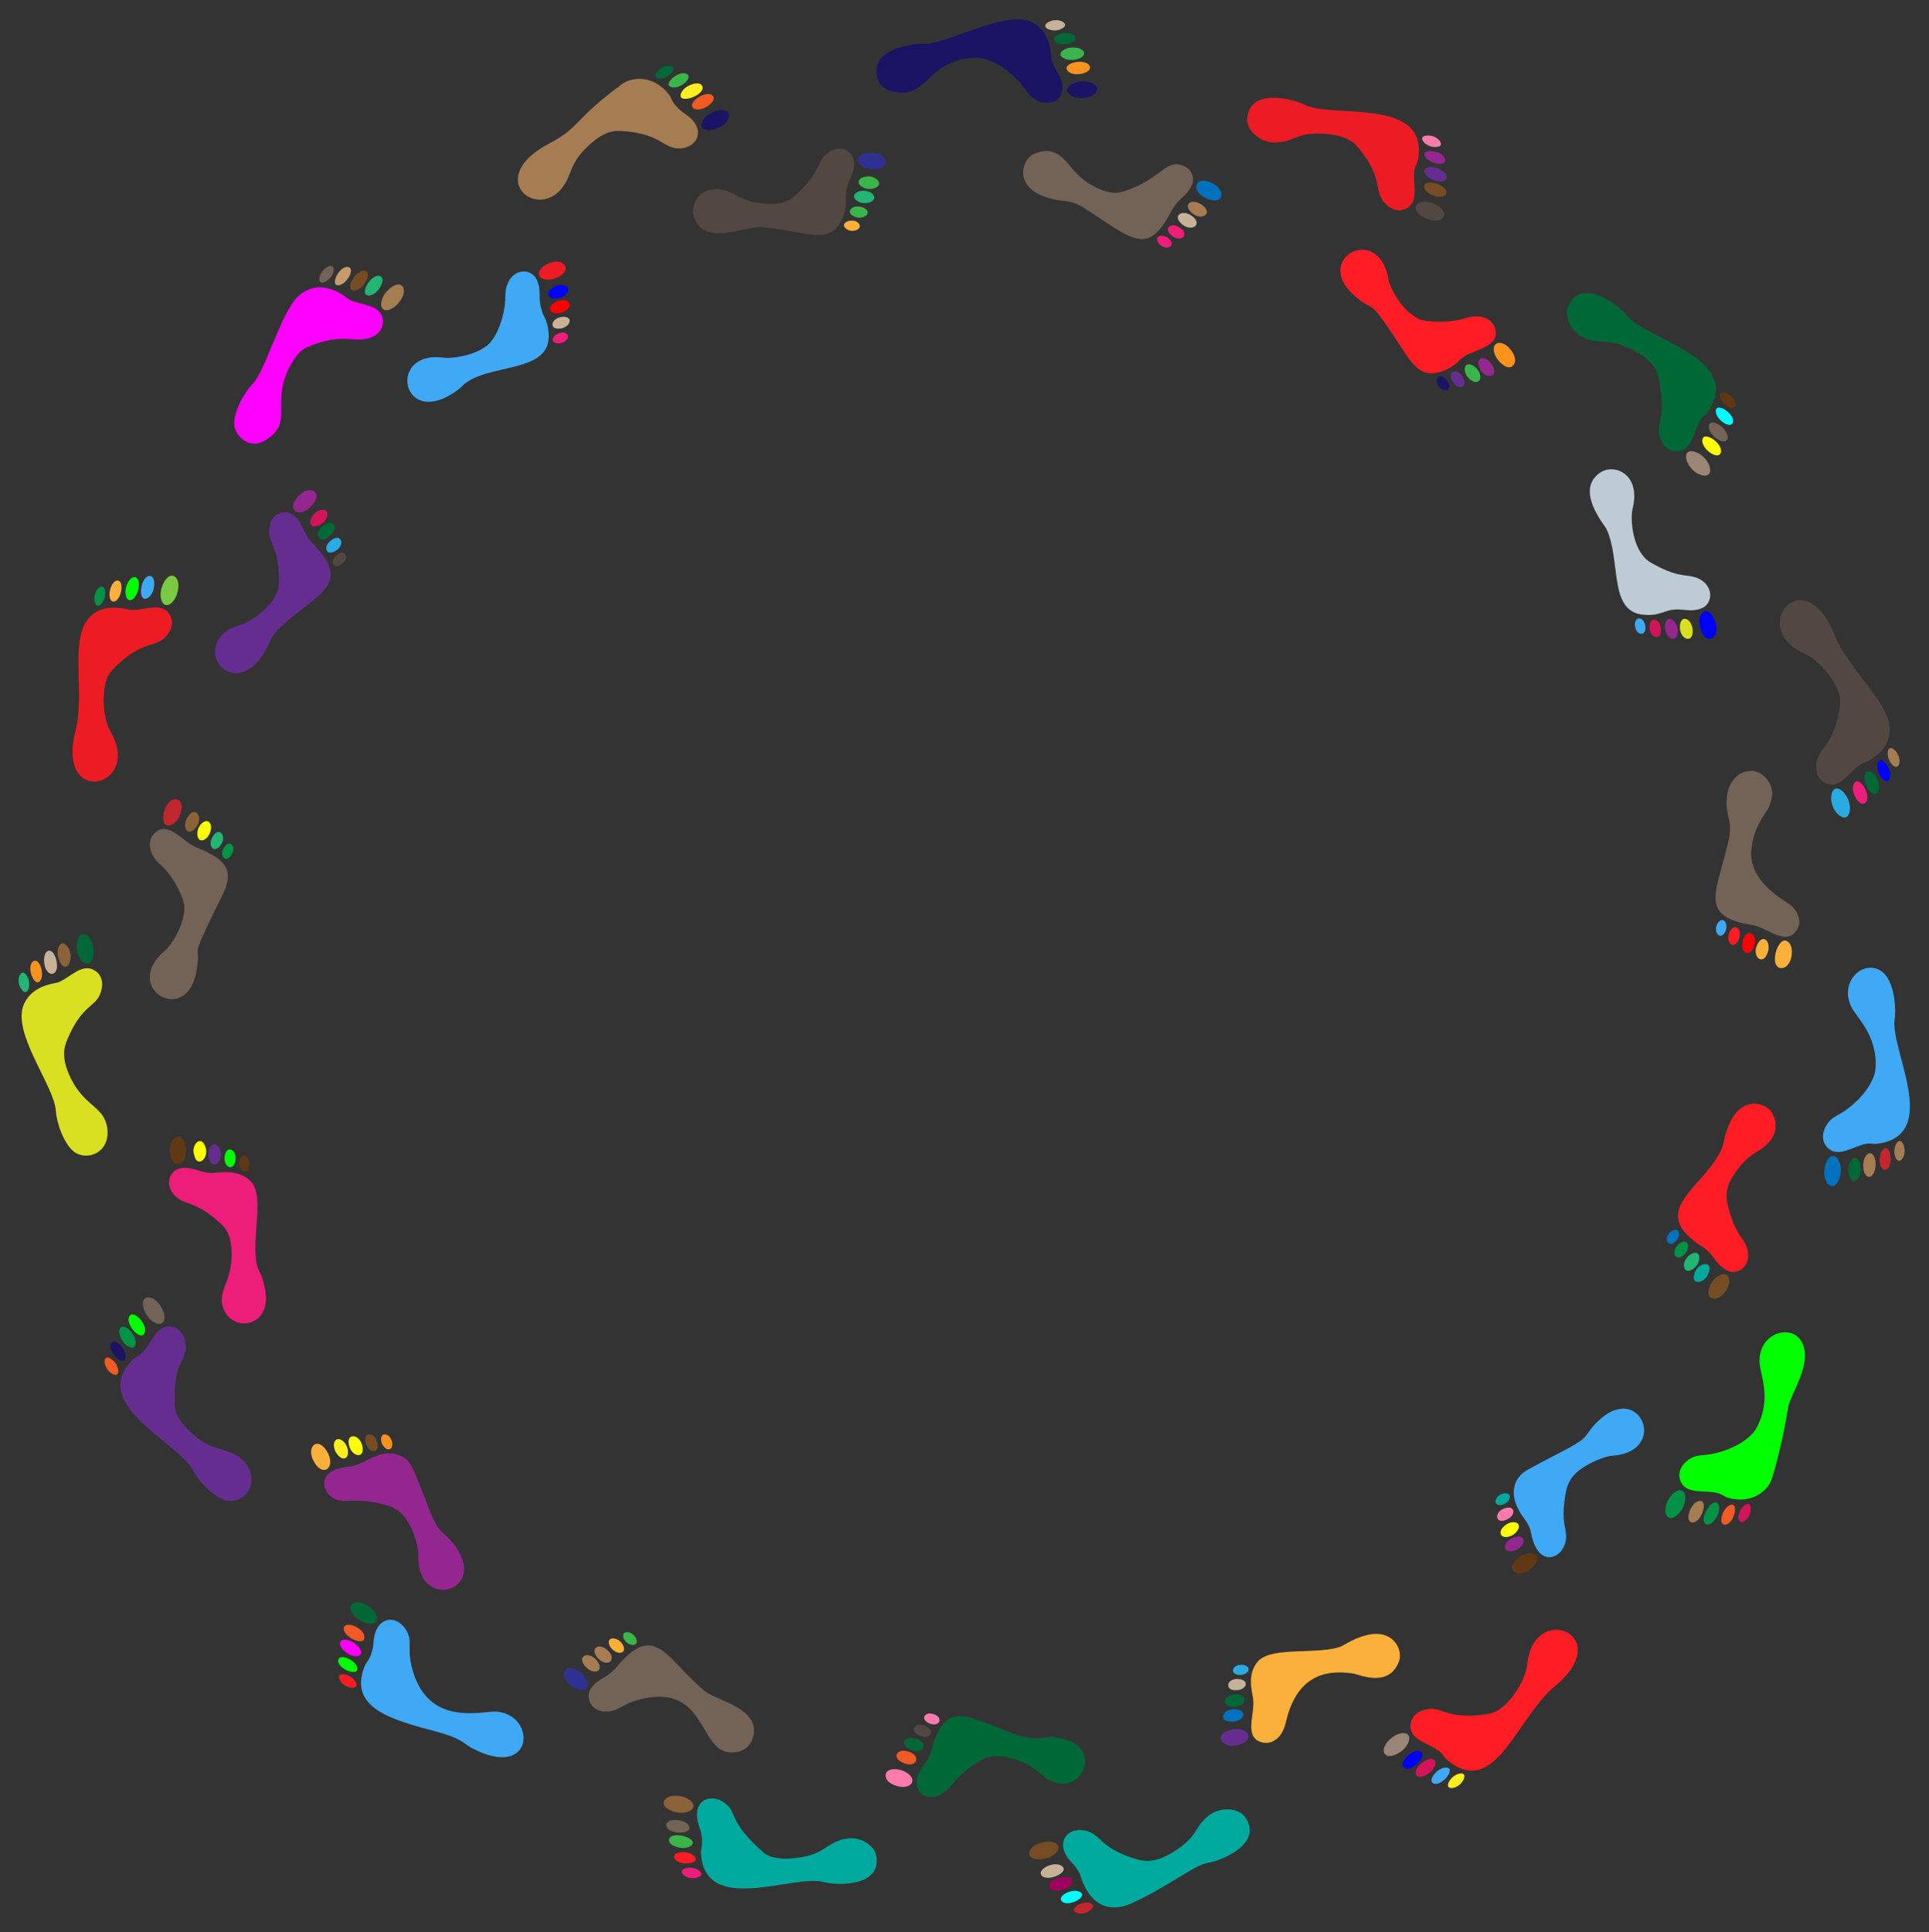 <?xml version="1.0" encoding="utf-8"?>

<!DOCTYPE svg PUBLIC "-//W3C//DTD SVG 1.1//EN" "http://www.w3.org/Graphics/SVG/1.1/DTD/svg11.dtd">
<svg version="1.1" id="Layer_1" xmlns="http://www.w3.org/2000/svg" xmlns:xlink="http://www.w3.org/1999/xlink" x="0px" y="0px"
	 viewBox="0 0 1629.327 1632.192" enable-background="new 0 0 1629.327 1632.192" xml:space="preserve">
<rect x="0" y="0" width="1629.327" height="1632.192" fill="#333333" stroke="none"/>
<g>
	<path fill="#3FA9F5" d="M1592.803,823.88c-13.842-17.04-40.679,2.298-29.099,26.612c4.112,8.66,22.071,23.633,20.531,51.431
		c-0.908,14.579-16.753,31.157-29.374,38.458c-4.627,2.674-7.853,4.181-10.722,7.984c-5.615,7.291-6.338,17.068,1.246,22.556
		c8.733,6.325,20.405-2.815,30.47-4.67c5.35-1.005,6.279,0.472,11.079-0.282c52.675-8.355,9.068-80.074,13.431-105.464
		C1601.529,854.12,1600.682,833.575,1592.803,823.88z"/>
	<path fill="#0071BC" d="M1553.747,995.27c1.319-3.997,1.664-8.848,0.256-12.855c-4.156-11.71-13.344-4.759-13.126,8.597
		C1541.176,1002.084,1549.973,1006.709,1553.747,995.27z"/>
	<path fill="#006837" d="M1566.517,997.691c8.261-1.538,5.799-24.42-1.629-18.963
		C1558.999,983.034,1560.86,998.737,1566.517,997.691z"/>
	<path fill="#A67C52" d="M1573.861,986.367c0.447,4.976,2.45,7.551,4.586,7.705c5.457,0.411,7.89-13.182,3.627-18.484
		C1578.362,971.001,1573.069,977.578,1573.861,986.367z"/>
	<path fill="#C1272D" d="M1593.111,987.987c7.411-3.212,3.23-24.432-3.185-16.424
		C1585.699,976.789,1587.725,990.332,1593.111,987.987z"/>
	<path fill="#A67C52" d="M1601.527,966.408c-4.009,7.522,1.163,19.167,5.643,11.756
		C1611.572,970.922,1605.823,958.328,1601.527,966.408z"/>
	<path fill="#FF1D25" d="M1464.522,942.461c-7.29,10.781-8.603,23.849-9.563,26.15c-14.458,35.242-65.984,53.114-16.926,84.643
		c10.37,6.663,10.264,14.209,20.34,19.744c8.134,4.486,18.788-1.957,18.201-13.454c-0.946-14.514-11.223-12.876-17.645-43.958
		c-2.372-10.595,2.458-19.465,8.822-27.984c12.561-16.314,18.882-13.406,27.353-23.901c5.837-7.265,5.899-15.453,2.087-22.973
		C1492.48,931.702,1475.057,926.706,1464.522,942.461z"/>
	<path fill="#754C24" d="M1458.497,1089.146c5.242-9.088,0.134-16.945-8.255-10.651c-5.579,4.146-10.303,14.705-5.122,17.635
		C1450.252,1099.017,1455.518,1094.118,1458.497,1089.146z"/>
	<path fill="#00A99D" d="M1431.074,1076.284c-2.821,10.444,9.881,7.01,11.77-0.457
		C1448.321,1064.63,1433.897,1065.26,1431.074,1076.284z"/>
	<path fill="#22B573" d="M1422.591,1070.733c1.831,6.799,12.942-0.201,12.72-8.52
		C1435.124,1052.888,1420.155,1061.726,1422.591,1070.733z"/>
	<path fill="#009245" d="M1424.529,1057.24c3.723-5.825-0.506-12.203-6.975-5.964
		C1409.83,1058.89,1417.248,1068.181,1424.529,1057.24z"/>
	<path fill="#0071BC" d="M1407.832,1047.461c0.666,4.903,5.615,3.876,8.459,0.007c3.193-4.339,2.194-9.912-2.5-8.484
		C1410.429,1040,1407.365,1044.078,1407.832,1047.461z"/>
	<path fill="#00FF00" d="M1523.658,1137.9c-5.755-21.303-38.167-14.342-37.463,12.449c0.249,11.139,10.772,30.113-2.275,55.353
		c-6.726,12.845-28.037,21.577-42.521,23.098c-6.569,0.687-11.371,0.63-17.376,5.959c-6.191,5.473-6.882,12.638-3.763,18.028
		c5.358,9.268,19.756,5.795,29.744,8.205c5.287,1.264,5.536,2.995,10.22,4.264c20.513,5.529,34.23-7.231,36.638-16.983
		c8.72-27.692,13.739-60.981,13.833-61.297C1514.576,1174.692,1528.081,1154.563,1523.658,1137.9z"/>
	<path fill="#009245" d="M1417.972,1278.429c8.31-9.277,6.557-21.174-0.091-19.604c-3.959,0.981-7.903,5.531-9.926,10.461
		C1403.759,1279.572,1409.915,1287.346,1417.972,1278.429z"/>
	<path fill="#A67C52" d="M1428.64,1285.849c8.142,1.956,15.293-19.942,6.25-17.964
		C1427.809,1269.424,1422.984,1284.484,1428.64,1285.849z"/>
	<path fill="#009245" d="M1440.978,1287.398c4.947,2.66,12.586-8.83,10.854-15.377
		C1448.862,1260.931,1433.426,1283.321,1440.978,1287.398z"/>
	<path fill="#F15A24" d="M1456.884,1287.867c8.174,0.086,12.63-20.833,3.803-16.276
		C1454.438,1274.777,1451.127,1287.815,1456.884,1287.867z"/>
	<path fill="#D4145A" d="M1473.357,1271.613c-6.555,5.13-6.963,17.901,0.348,13.024
		C1480.58,1280.157,1480.647,1265.905,1473.357,1271.613z"/>
	<path fill="#3FA9F5" d="M1348.634,1201.54c-12.445,12.738-3.724,11.414-31.309,25.657c-11.883,6.002-26.4,13.924-27.413,14.504
		c-12.261,7.128-13.504,19.939-8.723,30.454c5.525,12.232,9.911,12.141,12.188,23.552c6.286,31.727,30.437,19.769,29.404,0.934
		c-0.428-6.991-3.446-12.135-1.465-28.124c1.64-13.25,3.709-20.807,15.691-28.821c9.192-6.135,20.63-9.805,24.424-10.035
		C1410.727,1226.688,1384.892,1164.683,1348.634,1201.54z"/>
	<path fill="#603813" d="M1296.56,1313.071c-8.061-4.771-23.296,7.318-18.867,13.266
		C1284.694,1335.733,1305.055,1318.085,1296.56,1313.071z"/>
	<path fill="#93278F" d="M1280.648,1297.997c-3.949,0.764-7.956,3.306-9.257,7.174c-2.279,6.787,8.687,6.397,12.491,1.694
		C1288.474,1303.223,1288.304,1296.584,1280.648,1297.997z"/>
	<path fill="#FFFF00" d="M1280.627,1286.148c-5.114-1.886-12.365,3.118-13.219,7.802c-0.562,3.336,3.173,6.024,9.517,3.1
		C1282.04,1294.555,1285.431,1287.899,1280.627,1286.148z"/>
	<path fill="#FF7BAC" d="M1274.664,1282.387c5.815-3.776,4.624-11.251-3.931-8.273
		C1260.712,1277.581,1263.501,1289.62,1274.664,1282.387z"/>
	<path fill="#00A99D" d="M1263.401,1266.678c-1.438,4.707,3.531,5.803,7.767,3.479c4.677-2.681,5.985-8.237,1.139-8.812
		C1268.832,1260.922,1264.425,1263.465,1263.401,1266.678z"/>
	<path fill="#FF1D25" d="M1289.948,1405.938c-1.277,14.797-18.379,39.872-31.695,41.441c-1.103,0.142-11.974,2.871-25.294,1.485
		c-15.903-1.731-19.189-8.101-30.745-4.313c-7.979,2.626-11.448,8.55-10.75,14.951c1.172,10.746,15.544,13.119,23.858,19.527
		c4.335,3.319,3.853,4.988,7.632,8.064c40.109,32.548,58.243-36.528,90.276-62.676
		C1365.944,1380.734,1295.081,1352.223,1289.948,1405.938z"/>
	<path fill="#998675" d="M1178.986,1482.038c10.838-4.854,14.825-16.628,7.849-17.99c-4.063-0.787-9.477,1.841-13.297,5.576
		C1165.486,1477.215,1167.924,1486.802,1178.986,1482.038z"/>
	<path fill="#0000FF" d="M1185.735,1493.152c6.526,4.988,22.112-12.056,12.998-13.898
		C1191.326,1477.696,1181.22,1489.695,1185.735,1493.152z"/>
	<path fill="#D4145A" d="M1205.06,1499.024c10.652-6.009,9.627-17.65-1.224-11.711
		C1192.119,1493.428,1193.731,1505.529,1205.06,1499.024z"/>
	<path fill="#3FA9F5" d="M1210.724,1506.401c7.233,3.31,20.277-13.894,10.053-13.381
		C1214.045,1493.356,1205.435,1503.957,1210.724,1506.401z"/>
	<path fill="#FCEE21" d="M1235.76,1504.003c5.559-10.273-10.352-6.146-12.646,3.064
		C1221.788,1512.299,1231.651,1511.284,1235.76,1504.003z"/>
	<path fill="#FBB03B" d="M1158.531,1380.382c-12.615,1.669-23.422,9.445-25.855,10.378c-18.484,7.18-58.446-0.273-69.975,12.381
		c-9.428,10.54-5.398,24.755-4.262,31.709c1.999,12.236-8.575,32.872,7.651,36.96c3.288,0.831,6.938,0.368,10.238-1.555
		c8.025-4.758,9.46-14.487,10.52-18.477c8.338-31.946,28.014-42.468,55.896-38.21c5.152,0.709,30.181,12.629,38.897-10.123
		C1185.094,1394.258,1177.844,1377.826,1158.531,1380.382z"/>
	<path fill="#662D91" d="M1045.465,1474.05c15.054-3.238,9.761-16.587-5.485-13.027
		C1024.501,1464.828,1031.464,1477.226,1045.465,1474.05z"/>
	<path fill="#0071BC" d="M1045.544,1444.124c-11.67-2.951-18.306,9.724-5.665,10.173
		C1049.47,1454.651,1054.619,1446.429,1045.544,1444.124z"/>
	<path fill="#006837" d="M1042.267,1431.284c-10.225,1.275-10.519,10.624,0.251,10.426
		C1053.722,1441.631,1054.79,1429.818,1042.267,1431.284z"/>
	<path fill="#C7B299" d="M1046.426,1427.454c6.817-1.142,8.751-8.48-0.241-9.181
		C1035.057,1417.342,1033.766,1429.703,1046.426,1427.454z"/>
	<path fill="#29ABE2" d="M1042.51,1408.498c-3.206,3.752,0.874,6.751,5.666,6.31c5.519-0.511,8.771-5.045,4.641-7.506
		C1049.822,1405.509,1044.715,1405.899,1042.51,1408.498z"/>
	<path fill="#00A99D" d="M1051.323,1534.293c-4.435-6.038-20.458-10.25-32.782,1.324c-10.223,9.51-7.004,15.234-25.777,27.626
		c-17.964,11.58-27.116,8.777-33.03,7.096c-32.894-9.49-29.356-22.756-45.533-24.419c-12.26-1.406-20.84,8.694-13.708,21.216
		c3.761,6.581,6.488,6.119,11.577,15.589c0.542,1.001,9.092,40.323,44.105,24.848c29.708-13.45,52.601-32.313,64.102-34.011
		C1032.555,1571.62,1067.812,1556.732,1051.323,1534.293z"/>
	<path fill="#754C24" d="M877.689,1570.639c12.041-0.085,20.26-9.169,14.509-13.223c-3.386-2.38-9.4-2.195-14.412-0.347
		C867.237,1560.798,865.737,1570.453,877.689,1570.639z"/>
	<path fill="#C7B299" d="M879.308,1583.528c3.907,7.19,25.078-1.931,17.534-7.372
		C890.72,1571.705,876.593,1578.526,879.308,1583.528z"/>
	<path fill="#9E005D" d="M894.54,1596.784c12.074-1.119,16.081-12.104,3.666-11.187
		C885.018,1586.386,881.549,1598.089,894.54,1596.784z"/>
	<path fill="#00FFFF" d="M896.695,1605.833c5.231,5.976,24.22-4.386,14.638-8.106
		C905.077,1595.296,892.86,1601.434,896.695,1605.833z"/>
	<path fill="#C1272D" d="M920.515,1613.868c9.282-6.88-6.817-9.986-12.789-2.362
		C904.379,1615.742,913.792,1618.839,920.515,1613.868z"/>
	<path fill="#006837" d="M900.558,1469.481c-21.357-6.339-18.683,4.422-46.446-5.798c-39.607-14.993-55.503-27-67.057,13.641
		c-4.528,15.345-10.55,14.797-12.736,26.512c-1.994,10.486,12.922,25.147,31.576,1.558c8.865-11.171,25.073-20.517,28.878-21.29
		c18.863-3.613,37.904,8.595,41.347,11.843C908.585,1527.661,934.437,1479.54,900.558,1469.481z"/>
	<path fill="#FF7BAC" d="M759.001,1508.949c10.111,2.28,16.216-4.949,7.56-11.076c-6.315-4.544-17.264-4.834-18.363,0.587
		C747.027,1504.334,753.434,1507.729,759.001,1508.949z"/>
	<path fill="#F15A24" d="M765.797,1479.141c-8.512-1.897-12.214,5.346-3.889,9.499
		C774.612,1494.982,779.362,1482.142,765.797,1479.141z"/>
	<path fill="#006837" d="M773.441,1468.567c-10.057-2.892-13.818,5.507-4.011,9.688
		C780.548,1482.731,784.871,1471.813,773.441,1468.567z"/>
	<path fill="#534741" d="M778.806,1466.754c6.701,1.788,11.455-4.09,3.511-8.46C773.038,1453.181,765.929,1463.305,778.806,1466.754
		z"/>
	<path fill="#FF7BAC" d="M785.549,1455.965c8.703,2.891,11.396-5.513,2.741-8.157
		C780.379,1445.43,777.203,1453.063,785.549,1455.965z"/>
	<path fill="#00A99D" d="M739.922,1566.437c-1.587-7.224-15.193-19.281-33.77-10.746c-10.302,4.551-13.273,11.528-35.318,13.931
		c-7.747,0.906-19.849,0.404-25.58-4.546c-32.574-28.268-20.928-35.15-35.384-43.617c-10.676-6.273-26.999-0.576-19.037,22.187
		c4.238,12.139,1.011,16.63,1.27,21.694c2.811,53.385,78.453,17.414,103.549,24.396
		C708.321,1593.118,745.799,1593.333,739.922,1566.437z"/>
	<path fill="#8C6239" d="M560.586,1522.208c-1.383,5.418,10.836,10.453,18.619,8.673c12.469-3.046,5.455-13.091-7.154-13.998
		C566.736,1516.505,561.634,1518.02,560.586,1522.208z"/>
	<path fill="#736357" d="M562.707,1541.68c0.669,8.388,23.702,8.334,19.029,0.382
		C578.029,1535.783,562.253,1535.898,562.707,1541.68z"/>
	<path fill="#39B54A" d="M565.061,1553.891c-0.975,5.41,12.167,9.328,18,5.558C592.63,1553.222,566.597,1545.428,565.061,1553.891z"
		/>
	<path fill="#FF1D25" d="M569.55,1569.169c2.458,7.796,23.751,5.559,16.666-1.418
		C581.346,1562.786,567.804,1563.661,569.55,1569.169z"/>
	<path fill="#ED1E79" d="M588.102,1586.142c11.351-2.668-2.308-11.777-10.759-7.304
		C572.58,1581.299,579.884,1588.121,588.102,1586.142z"/>
	<path fill="#736357" d="M595.564,1428.666c-32.679-27.199-42.2-59.354-73.907-21.495c-10.267,12.046-15.739,9.319-22.449,19.022
		c-5.05,7.249-0.536,18.883,11.476,19.501c11.031,0.572,13.474-5.498,27.429-9.55c53.856-15.244,52.263,33.414,72.284,42.642
		c6.273,2.86,20.911,2.804,25.262-10.183C644.174,1443.188,605.419,1436.616,595.564,1428.666z"/>
	<path fill="#2E3192" d="M483.142,1424.606c8.356,6.262,16.856,1.971,11.422-7.021c-3.901-6.721-13.772-11.469-16.99-6.973
		C474.131,1415.461,478.482,1421.155,483.142,1424.606z"/>
	<path fill="#A67C52" d="M505.446,1404.675c-6.015-10.832-19.239-7.034-11.354,2.582
		C500.198,1414.709,509.854,1412.852,505.446,1404.675z"/>
	<path fill="#A67C52" d="M512.816,1393.637c-8.024-6.748-14.855-0.566-7.613,7.201
		C513.497,1409.469,521.905,1401.281,512.816,1393.637z"/>
	<path fill="#FBB03B" d="M514.222,1386.685c-0.458,5.404,7.659,11.637,11.625,8.68c1.693-1.253,1.955-3.841-0.75-7.473
		C521.517,1383.128,514.57,1382.579,514.222,1386.685z"/>
	<path fill="#39B54A" d="M529.912,1378.625c-4.912,0.077-4.432,5.15-0.919,8.459c4,3.594,9.668,3.151,8.729-1.646
		C537.067,1381.983,533.275,1378.617,529.912,1378.625z"/>
	<path fill="#3FA9F5" d="M419.336,1445.798c-11.151-0.943-54.632,12.86-69.673-31.304c-7.68-22.608,0.567-27.875-7.768-39.35
		c-7.575-10.228-20.5-9.381-24.943,4.043c-2.373,7.206-0.209,8.926-3.84,19.055c-1.827,5.148-3.562,5.202-5.328,9.746
		c-13.412,34.681,23.049,44.682,59.375,54.288c23.054,6.086,23.873,10.12,31.034,14.117
		C451.253,1504.666,453.843,1448.463,419.336,1445.798z"/>
	<path fill="#006837" d="M299.076,1364.603c8.144,8.903,20.36,8.911,19.524,1.929c-0.498-4.111-4.658-8.458-9.383-10.948
		C299.231,1350.214,291.245,1355.723,299.076,1364.603z"/>
	<path fill="#F15A24" d="M290.591,1374.437c-2.729,7.731,18.294,17.362,17.214,8.085
		C306.943,1374.956,292.482,1369.089,290.591,1374.437z"/>
	<path fill="#FF00FF" d="M296.727,1386.436c-8.99-4.287-12.88,1.755-5.789,8.203c6.819,6.179,16.333,5.665,13.591-0.926
		C303.475,1391.19,300.684,1388.359,296.727,1386.436z"/>
	<path fill="#00FF00" d="M285.661,1402.301c-0.988,7.719,19.497,15.154,15.822,5.436
		C299.095,1401.415,286.38,1396.528,285.661,1402.301z"/>
	<path fill="#FF1D25" d="M295.653,1425.356c11.502,2.135,2.605-11.74-6.807-11.076
		C283.474,1414.616,287.434,1423.725,295.653,1425.356z"/>
	<path fill="#93278F" d="M378.554,1298.862c-5.266-5.453-8.199-4.294-15.855-23.394c-14.897-38.981-15.986-41.997-24.469-45.843
		c-17.029-7.529-29.693,7.91-43.341,9.221c-27.079,2.561-22.576,18.859-16.277,24.479c11.223,9.826,18.203-1.141,50.385,8.959
		c19.059,6.119,24.623,35.496,24.488,41.129C351.478,1364.379,420.22,1342.473,378.554,1298.862z"/>
	<path fill="#FBB03B" d="M265.439,1235.146c7.731,13.274,18.821,4.169,10.686-9.251
		C268.327,1212.8,257.771,1221.97,265.439,1235.146z"/>
	<path fill="#FCEE21" d="M293.927,1225.955c-0.534-7.838-7.854-12.977-10.871-8.955c-2.351,3.128-0.214,9.326,1.734,11.235
		C288.236,1233.418,294.435,1233.54,293.927,1225.955z"/>
	<path fill="#FFFF00" d="M306.344,1223.134c-1.275-12.463-15.555-13.754-11.061-0.804
		C297.934,1230.241,307.201,1232.129,306.344,1223.134z"/>
	<path fill="#754C24" d="M310.053,1221.641c3.201,6.135,10.783,5.708,8.659-3.068
		C316.125,1207.709,303.994,1210.303,310.053,1221.641z"/>
	<path fill="#F7931E" d="M326.869,1212.054c-4.565-1.892-6.15,2.918-4.244,7.344c2.203,5.103,7.523,6.784,8.582,2.098
		C331.982,1218.092,330.027,1213.35,326.869,1212.054z"/>
	<path fill="#662D91" d="M190.671,1267.307c13.681,3.531,29.168-11.436,17.94-29.654c-7.776-12.644-23.468-12.007-34.896-18.508
		c-10.81-6.158-25.696-19.685-26.035-31.025c-1.038-34.675,5.523-34.027,8.619-45.849c2.405-9.123-2.101-21.885-13.684-21.856
		c-10.775,0.009-14.849,14.268-21.907,21.674c-3.742,3.958-5.36,3.307-8.804,6.738c-37.427,37.398,39.246,69.918,51.12,93.255
		C167.69,1251.17,180.756,1264.838,190.671,1267.307z"/>
	<path fill="#736357" d="M121.549,1105.621c1.271,3.987,3.86,8.149,7.349,10.552c10.191,7.011,13.632-3.906,5.567-14.666
		C127.724,1092.719,117.89,1094.142,121.549,1105.621z"/>
	<path fill="#00FF00" d="M109.792,1111.163c-5.76,6.076,9.641,23.18,12.456,14.389
		C124.49,1118.568,113.739,1107.011,109.792,1111.163z"/>
	<path fill="#009245" d="M110.505,1124.64c-6.554-7.543-12.551-3.606-8.611,5.142c3.834,8.5,12.484,11.83,12.755,4.7
		C114.742,1131.732,113.408,1127.977,110.505,1124.64z"/>
	<path fill="#1B1464" d="M93.972,1134.637c-4.095,6.959,11.728,21.66,12.231,11.418
		C106.533,1139.391,96.967,1129.557,93.972,1134.637z"/>
	<path fill="#F15A24" d="M93.758,1159.785c9.481,6.646,7.334-9.573-1.804-12.865C86.872,1145.059,86.896,1154.955,93.758,1159.785z"
		/>
	<path fill="#ED1E79" d="M223.453,1086.738c-2.439-11.269-5.227-13.159-6.299-17.573c-5.269-21.728,6.574-58.13-4.938-70.868
		c-9.856-10.824-25.457-7.896-31.082-7.576c-12.331,0.7-16.634-5.471-28.062-4.029c-9.21,1.146-14.05,12.62-6.825,21.58
		c9.307,11.194,16.649,3.828,40.104,25.207c8.116,7.159,9.446,17.161,9.297,27.831c-0.65,22.388-11.858,29.45-7.219,43.186
		C195.739,1126.614,231.665,1121.675,223.453,1086.738z"/>
	<path fill="#603813" d="M143.481,973.697c1.625,15.043,15.35,11.77,13.551-4.087C155.498,954.947,142.114,958.015,143.481,973.697z
		"/>
	<path fill="#FFFF00" d="M173.237,967.995c-3.973-9.963-12.147,0.063-9.254,7.284C166.12,987.567,177.527,978.454,173.237,967.995z"
		/>
	<path fill="#662D91" d="M183.368,967.503c-5.472-4.427-10.36,7.764-5.298,14.368C183.689,989.318,190.634,973.362,183.368,967.503z
		"/>
	<path fill="#00FF00" d="M189.716,979.563c0.422,6.898,7.578,9.577,9.155,0.727C200.622,969.59,189.19,966.421,189.716,979.563z"/>
	<path fill="#603813" d="M208.979,977.666c-3.425-3.575-6.816,0.16-6.85,4.964c-0.037,5.387,4.044,9.311,7.005,5.398
		C211.258,985.23,211.344,980.129,208.979,977.666z"/>
	<path fill="#D9E021" d="M62.105,972.52c11.15,8.93,31.344,1.224,28.488-19.744c-2.553-17.268-16.852-17.777-28.405-37.457
		c-12.199-21.486-7.479-31.902-5.458-36.977c13.527-32.462,25.611-26.602,29.053-42.721c1.857-8.023-1.656-14.182-7.561-16.786
		c-9.9-4.363-19.116,6.876-28.817,10.856c-3.03,1.254-21.667,1.977-29.104,18.317c-10.926,24.025,25.397,68.875,26.868,90.175
		C47.757,948.615,53.956,965.87,62.105,972.52z"/>
	<path fill="#006837" d="M64.984,796.771c-1.288,11.597,6.943,21.195,11.653,15.786c2.714-3.121,3.124-9.12,1.812-14.293
		C75.942,787.521,66.391,784.8,64.984,796.771z"/>
	<path fill="#8C6239" d="M55.712,798.157c-4.75-4.74-9.483,4.033-5.713,13.132C55.95,825.586,64.924,807.18,55.712,798.157z"/>
	<path fill="#C7B299" d="M47.199,809.634c-2.865-9.54-9.953-8.385-9.965,1.189C37.219,827.15,52.083,826.289,47.199,809.634z"/>
	<path fill="#F7931E" d="M28.015,812.031c-6.585,4.676,1.907,24.435,6.541,15.376C37.587,821.524,32.821,808.629,28.015,812.031z"/>
	<path fill="#22B573" d="M17.566,834.856c5.909,9.909,10.621-5.741,3.645-12.454C17.336,818.642,13.302,827.667,17.566,834.856z"/>
	<path fill="#736357" d="M166.282,818.124c3.685-23.056-6.478-4.27,15.414-49.53c11.491-23.105,22.302-38.358-15.64-52.677
		c-11.562-4.365-24.112-23.817-35.815-11.814c-3.227,3.306-4.676,8.088-3.111,13.742c3.079,10.842,9.428,11.19,17.628,23.109
		c2.295,3.335,10.721,16.797,10.921,25.326c0.582,14.551-11.326,32.537-16.264,36.623
		C101.065,834.886,159.507,868.706,166.282,818.124z"/>
	<path fill="#C1272D" d="M142.72,697.287c9.476-0.951,14.489-19.627,7.476-21.811C138.978,671.988,132.956,698.25,142.72,697.287z"
		/>
	<path fill="#8C6239" d="M164.452,700.107c8.489-8.729,0.79-20.628-5.944-9.98C153.273,698.395,158.141,706.794,164.452,700.107z"/>
	<path fill="#FFFF00" d="M177.241,703.68c3.926-9.904-4.057-14.163-9.181-4.99c-1.417,2.488-1.708,5.612-1.146,7.904
		C168.421,712.533,174.888,709.61,177.241,703.68z"/>
	<path fill="#22B573" d="M178.506,709.202c-2.449,6.474,2.92,11.811,8.06,4.372C192.535,704.95,183.296,696.662,178.506,709.202z"/>
	<path fill="#009245" d="M188.558,717.028c-3.617,7.812,3.811,12.346,7.806,3.568C199.573,713.496,192.44,708.693,188.558,717.028z"
		/>
	<path fill="#ED1C24" d="M93.466,618.295c-6.998-11.975-8.02-36.211-1.918-47.805c3.152-5.914,14.523-15.681,22.844-20.443
		c13.805-7.896,20.307-4.736,27.439-14.551c4.958-6.953,4.165-13.737-0.065-18.417c-7.239-8.007-20.316-1.511-30.799-1.825
		c-1.639-0.044-25.589-8.243-37.758,9.116c-13.628,19.649-1.383,62.106-9.438,92.665C47.085,683.714,120.672,664.431,93.466,618.295
		z"/>
	<path fill="#7AC943" d="M138.646,491.503c-5.962,10.485-2.219,22.121,4.175,19.167c5.808-2.692,9.176-13.566,7.404-19.67
		C148.789,485.996,143.412,483.307,138.646,491.503z"/>
	<path fill="#3FA9F5" d="M126.673,486.466c-8.222-0.21-10.868,22.768-2.384,18.88C131.219,502.131,132.341,486.613,126.673,486.466z
		"/>
	<path fill="#00FF00" d="M117.139,496.009c1.314-9.878-5.634-11.713-9.591-2.974c-3.707,8.017-0.486,17.418,5.08,12.652
		C114.716,503.909,116.524,500.365,117.139,496.009z"/>
	<path fill="#FBB03B" d="M101.614,491.746c-2.154-3.387-7.45-0.725-8.916,7.878c-1.155,6.87,2.082,10.358,5.646,7.503
		C102.219,504.023,103.87,495.326,101.614,491.746z"/>
	<path fill="#009245" d="M85.884,509.722c5.572-6.78,2.956-18.828-2.989-12.649C76.872,503.398,80.152,516.676,85.884,509.722z"/>
	<path fill="#662D91" d="M224.325,549.216c4.733-7.992,3.021-9.962,11.344-18.156c29.345-28.958,63.622-35.584,29.108-71.29
		c-10.776-11.332-7.637-16.645-16.586-24.333c-7.031-6.083-19.035-1.806-20.58,9.386c-2.128,14.663,8.123,14.354,8.075,46.688
		c0.026,20.099-26.741,34.625-31.563,35.95C155.353,541.19,196.612,598.065,224.325,549.216z"/>
	<path fill="#93278F" d="M251.464,419.631c-10.278,11.418,1.795,19.172,12.091,7.325
		C273.802,414.932,261.092,408.726,251.464,419.631z"/>
	<path fill="#D4145A" d="M264.191,444.392c3.805,1.238,11.609-3.057,12.313-9.438c0.788-7.137-9.81-4.453-12.524,0.957
		C261.047,439.585,261.524,443.523,264.191,444.392z"/>
	<path fill="#006837" d="M279.141,452.371c7.584-7.069,2.276-14.753-6.318-8.293C263.862,450.815,270.005,461.081,279.141,452.371z"
		/>
	<path fill="#29ABE2" d="M278.035,457.927c-4.864,4.923-2.133,11.999,5.577,7.291C292.764,459.715,287.355,448.511,278.035,457.927z
		"/>
	<path fill="#534741" d="M284.026,469.191c-6.552,5.609-1.546,12.897,5.672,6.452C295.509,470.457,290.955,463.148,284.026,469.191z
		"/>
	<path fill="#FF00FF" d="M197.871,358.377c0.641,10.869,13.42,21.664,26.399,13.458c23.693-14.636,5.482-30.092,18.926-58.895
		c3.357-7.358,9.188-17.122,16.77-19.817c2.296-0.816,17.904-8.663,37.192-6.573c21.9,2.351,28.653-9.714,25.625-19.11
		c-3.329-10.221-18.147-9.717-27.371-14.146c-2.136-1.016-22.378-20.6-42.766-3.787c-14.947,12.612-28.379,64.028-39.28,74.808
		C206.669,331.007,197.27,347.415,197.871,358.377z"/>
	<path fill="#A67C52" d="M330.338,242.844c-4.005,2.885-6.726,6.78-7.757,10.247c-3.52,11.848,7.911,11.773,15.662,0.764
		C344.515,244.734,340.118,235.824,330.338,242.844z"/>
	<path fill="#22B573" d="M321.433,233.376c-7.536-3.587-19.079,16.315-9.827,16.283C318.96,249.632,326.593,235.844,321.433,233.376
		z"/>
	<path fill="#754C24" d="M308.846,238.213c5.147-8.554-0.45-13.042-7.55-6.602c-6.997,6.367-7.287,15.546-0.529,13.574
		C303.411,244.426,306.569,242.001,308.846,238.213z"/>
	<path fill="#C69C6D" d="M294.231,225.575c-7.947-1.754-16.867,17.795-7.069,15.151C293.491,239.019,300.04,226.87,294.231,225.575z
		"/>
	<path fill="#736357" d="M270.263,233.116c-3.393,11.054,11.368,4.03,11.677-5.669C282.135,222.038,272.74,225.112,270.263,233.116z
		"/>
	<path fill="#3FA9F5" d="M382.263,332.395c4.542-2.965,6.609-4.803,8.045-6.229c19.57-19.535,72.235-10.174,73.132-41.135
		c0.286-12.035-4.576-19.082-4.943-20.083c-5.365-15.069-0.243-18.322-5.312-28.97c-3.923-8.327-16.322-9.532-22.636,0.217
		c-3.983,6.049-3.523,11.127-3.797,17.098c-0.467,11.146-5.712,30.816-15.337,38.587c-10.83,8.712-30.569,11.15-35.859,10.348
		C327.379,294.952,338.334,360.445,382.263,332.395z"/>
	<path fill="#ED1C24" d="M458.082,225.7c-6.899,6.593-0.554,12.435,8.779,10.03c6.564-1.533,12.568-6.483,10.623-10.732
		C474.24,217.956,462.36,221.63,458.082,225.7z"/>
	<path fill="#0000FF" d="M468.745,252.135c4.125,0.127,8.607-1.876,10.521-5.125c3.684-6.17-7.296-8.059-11.854-4.228
		C461.934,245.711,461.175,251.897,468.745,252.135z"/>
	<path fill="#FF0000" d="M466.282,263.678c4.609,2.9,12.817-0.358,14.539-4.896c1.259-3.113-1.884-6.595-8.623-4.936
		C466.659,255.193,461.938,260.956,466.282,263.678z"/>
	<path fill="#C7B299" d="M479.969,268.713c-3.38-2.348-8.641-0.495-10.763,1.014c-4.257,3.189-3.514,8.87,4.268,7.775
		C479.709,276.697,483.187,270.95,479.969,268.713z"/>
	<path fill="#ED1E79" d="M479.108,286.297c2.391-4.285-2.285-6.458-6.844-4.962c-5.131,1.651-7.592,6.762-2.954,8.353
		C472.627,290.833,477.501,289.317,479.108,286.297z"/>
	<path fill="#A67C52" d="M476.023,156.998c7.876-11.381,4.428-18.823,22.26-35.036c13.846-12.42,22.059-11.671,27.97-11.226
		c25.75,1.846,31.935,10.144,40.095,13.255c15.344,5.97,31.351-8.087,18.528-22.507c-4.988-5.615-7.559-4.644-14.596-12.86
		c-3.538-4.125-2.723-5.673-5.77-9.449c-13.526-16.713-32.095-13.943-39.663-7.756c-42.322,31.345-33.629,35.389-61.778,50.235
		C408.451,150.84,454.747,187.942,476.023,156.998z"/>
	<path fill="#1B1464" d="M615.352,95.565c-2.062-5.19-14.91-2.094-20.162,3.921c-8.304,9.792,3.274,13.796,14.013,7.125
		C613.728,103.798,616.965,99.569,615.352,95.565z"/>
	<path fill="#F15A24" d="M602.198,81.055c-5.487-6.416-24.067,7.183-15.624,10.868C593.271,94.834,605.955,85.459,602.198,81.055z"
		/>
	<path fill="#FCEE21" d="M593.119,72.556c-2.413-5-15.35-0.338-17.832,6.076C571.201,89.292,596.847,80.306,593.119,72.556z"/>
	<path fill="#39B54A" d="M580.511,62.829c-6.577-4.871-22.483,9.457-12.654,10.938C574.724,74.923,585.157,66.258,580.511,62.829z"
		/>
	<path fill="#006837" d="M555.527,59.991c-7.619,8.827,8.788,8.175,12.997-0.409C570.933,54.791,561.015,53.563,555.527,59.991z"/>
	<path fill="#534741" d="M641.997,191.812c36.303,2.42,58.261,16.423,68.751-5.631c5.559-11.706,3.079-17.963,4-24.436
		c1.541-10.798,6.924-13.826,6.68-24.532c-0.172-8.925-10.733-15.534-20.744-9.044c-12.053,7.822-5.553,16.156-29.295,37.213
		c-8.16,7.263-17.846,7.602-28.652,6.324c-14.217-1.62-22.098-7.707-26.461-9.553c-20.927-8.709-34.364,7.603-30.185,20.896
		C594.123,208.598,629.292,191.189,641.997,191.812z"/>
	<path fill="#2E3192" d="M725.041,136.749c3.668,8.489,23.114,7.919,23.052,0.36C747.97,125.564,721.048,127.5,725.041,136.749z"/>
	<path fill="#39B54A" d="M729.024,158.308c3.539,1.711,8.477,1.897,11.698-0.371c6.014-4.223-3.694-10.336-9.093-8.719
		C725.431,149.667,722.217,155.011,729.024,158.308z"/>
	<path fill="#22B573" d="M722.062,167.854c3.022,4.537,11.836,4.862,15.268,1.467c2.396-2.325,1.021-6.779-5.854-8.044
		C725.872,160.253,719.211,163.599,722.062,167.854z"/>
	<path fill="#39B54A" d="M732.492,178.024c-2.254-3.735-9.053-4.481-12.224-2.746c-3.414,1.908-3.858,6.157,2.706,8.12
		C728.674,185.17,734.623,181.557,732.492,178.024z"/>
	<path fill="#FBB03B" d="M725.681,189.165c-4.012-5.902-17.091-1.577-11.48,3.656C719.378,197.691,728.67,193.583,725.681,189.165z"
		/>
	<path fill="#1B1464" d="M745.054,48.241c-7.742,7.683-6.994,24.531,7.656,28.667c31.016,8.797,29.339-26.559,70.846-28.186
		c14.553-0.571,32.649,13.444,41.267,25.227c3.029,4.181,5.014,7.46,9.054,9.856c13.865,8.128,27.495-0.478,22.596-15.835
		c-2.329-7.2-5.093-7.296-8.127-17.593c-0.892-2.991,0.148-21.975-15.234-30.84c-22.138-12.925-74.374,18.648-92.385,17.407
		C773.024,36.367,753.444,39.89,745.054,48.241z"/>
	<path fill="#1B1464" d="M919.507,69.297c-10.844-2.547-21.983,4.53-16.917,9.942c3.167,3.376,9.382,3.844,14.035,3.299
		C927.593,81.128,931.27,71.905,919.507,69.297z"/>
	<path fill="#F7931E" d="M920.574,56.341c-2.294-7.92-24.909-3.262-18.679,3.615C906.905,65.469,922.17,61.8,920.574,56.341z"/>
	<path fill="#39B54A" d="M908.546,50.255c9.799-1.883,9.384-9.049-0.154-10.032c-9.52-0.969-16.403,5.105-10.435,8.692
		C900.294,50.343,904.207,51.099,908.546,50.255z"/>
	<path fill="#006837" d="M908.142,30.931c-3.98-7.055-24.548-0.631-15.989,4.905C897.616,39.418,911.062,36.105,908.142,30.931z"/>
	<path fill="#C7B299" d="M886.486,18.183c-10.48,4.872,4.622,11.147,12.031,4.888C902.663,19.598,894.088,14.67,886.486,18.183z"/>
	<path fill="#736357" d="M887.785,167.831c13.712,3.676,14.864-0.96,32.784,10.963c36.211,23.685,48.925,37.07,68.285,0.512
		c7.524-13.962,13.406-12.34,17.982-23.347c2.614-6.226-0.761-13.463-7.525-15.999c-15.257-5.753-17.477,10.841-49.642,21.544
		c-10.497,3.49-19.667-0.534-28.757-5.88c-17.312-9.851-19.306-24.72-33.831-27.787c-5.547-1.16-12.8,1.35-15.898,3.441
		C862.638,136.969,856.266,159.737,887.785,167.831z"/>
	<path fill="#0071BC" d="M1022.871,154.171c-14.085-6.221-17.643,7.691-3.214,13.764
		C1034.448,173.955,1036.049,159.814,1022.871,154.171z"/>
	<path fill="#A67C52" d="M1005.226,178.343c7.718,9.251,20.521,2.876,10.561-4.906
		C1008.232,167.517,999.237,171.148,1005.226,178.343z"/>
	<path fill="#C7B299" d="M996.843,187.925c8.337,9.34,20.645,1.99,9.414-5.851C999.518,177.256,990.832,181.113,996.843,187.925z"/>
	<path fill="#ED1E79" d="M994.72,191.313c-6.188-3.078-12.064,1.726-5.199,7.573C997.994,206.17,1006.274,196.915,994.72,191.313z"
		/>
	<path fill="#ED1E79" d="M986.753,208.956c4.799-1.155,3.259-5.977-0.878-8.434c-4.753-2.827-10.063-1.077-8.164,3.343
		C979.078,207.09,983.443,209.761,986.753,208.956z"/>
	<path fill="#ED1C24" d="M1053.52,101.977c0.042,7.519,10.547,20.305,27.307,18.186c13.483-1.648,15.675-8.421,37.088-7.214
		c21.176,1.361,26.707,8.321,30.904,13.649c20.656,25.796,10.41,35.541,22.495,46.528c6.041,5.626,13.102,5.636,18.328,1.853
		c8.678-6.293,3.648-20.218,5.021-30.387c0.712-5.404,2.402-5.823,3.181-10.626c8.43-52.467-73.121-33.64-96.133-45.532
		C1090.812,82.886,1053.357,74.043,1053.52,101.977z"/>
	<path fill="#534741" d="M1219.623,182.742c2.447-4.952-8.321-12.627-16.396-12.356c-12.572,0.286-8.466,11.392,4.101,15.129
		C1212.417,187.041,1217.712,186.639,1219.623,182.742z"/>
	<path fill="#754C24" d="M1221.641,163.22c1.07-8.25-21.392-13.127-18.524-4.342C1205.428,165.915,1220.875,168.868,1221.641,163.22
		z"/>
	<path fill="#662D91" d="M1213.155,152.738c9.719,2.28,12.268-4.429,3.959-9.218c-8.351-4.789-17.045-2.024-13.078,3.668
		C1205.58,149.458,1208.85,151.735,1213.155,152.738z"/>
	<path fill="#93278F" d="M1220.683,134.938c-0.752-8.065-22.159-10.621-16.603-2.061
		C1207.634,138.405,1221.234,140.842,1220.683,134.938z"/>
	<path fill="#FF7BAC" d="M1206.116,114.444c-11.559,0.16-0.334,12.066,8.99,9.384
		C1220.312,122.355,1214.494,114.348,1206.116,114.444z"/>
	<path fill="#FF1D25" d="M1146.153,251.569c16.032,13.045,8.693-1.422,32.737,34.605c13.681,21.262,20.303,33.084,37.285,28.056
		c12.421-3.678,15.209-9.591,20.806-13.352c7.911-5.314,30.338-7.851,25.875-23.373c-1.208-4.205-4.69-8.069-10.327-9.591
		c-7.281-1.85-11.327-0.002-17.443,1.651c-14.198,3.844-32.301,1.841-35.868,0.257c-15.97-7.253-25.384-27.587-26.43-33.925
		C1164.442,187.207,1105.945,219.381,1146.153,251.569z"/>
	<path fill="#FF931E" d="M1275.094,294.272c-7.01-7.802-16.078-5.374-12.68,4.553c2.288,6.73,10.863,14.302,15.2,10.325
		C1281.954,305.152,1278.894,298.624,1275.094,294.272z"/>
	<path fill="#93278F" d="M1249.105,309.175c3.22,11.345,17.526,11.249,11.683-0.21
		C1256.468,300.636,1246.49,300.084,1249.105,309.175z"/>
	<path fill="#39B54A" d="M1237.365,310.377c-1.329,5.263,4.278,12.101,9.125,12.347c3.405,0.178,5.677-3.8,2.048-9.733
		C1245.566,308.114,1238.617,305.407,1237.365,310.377z"/>
	<path fill="#662D91" d="M1234.242,316.702c-4.392-5.35-11.77-3.306-7.832,4.785
		C1231.255,331.196,1242.407,327.011,1234.242,316.702z"/>
	<path fill="#1B1464" d="M1219.776,329.552c4.871,0.891,5.425-4.141,2.62-8.045c-3.143-4.384-8.758-5.164-8.849-0.256
		C1213.475,324.765,1216.411,328.947,1219.776,329.552z"/>
	<path fill="#006837" d="M1324.356,259.074c-2.725,6.277,0.094,26.132,24.413,29.164c7.004,0.935,12.849-0.745,26.387,5.388
		c13.559,6.143,23.104,14.926,24.898,22.24c9.607,41.706-3.68,40.92,2.964,56.071c3.246,7.457,9.806,10.456,15.995,9.125
		c10.461-2.251,11.569-16.996,16.965-25.788c2.826-4.64,4.551-4.346,7.197-8.41c29.032-44.73-53.419-60.363-69.319-80.572
		C1367.816,258.43,1335.931,232.65,1324.356,259.074z"/>
	<path fill="#998675" d="M1433.367,382.312c-15.765-6.442-9.355,15.85,4.068,19.056
		C1449.672,404.434,1444.65,387.134,1433.367,382.312z"/>
	<path fill="#FFFF00" d="M1453.057,383.252c4.371-7.179-14.286-20.653-15.172-11.473
		C1437.191,379.017,1450.018,388.219,1453.057,383.252z"/>
	<path fill="#736357" d="M1449.593,370.201c7.861,6.09,12.957,0.955,7.344-6.816c-3.182-4.268-7.334-6.31-9.916-6.447
		C1441.111,356.641,1442.492,364.944,1449.593,370.201z"/>
	<path fill="#00FFFF" d="M1463.667,356.992c2.503-7.492-16.016-18.839-14.324-8.619
		C1450.37,355.248,1461.846,362.469,1463.667,356.992z"/>
	<path fill="#603813" d="M1453.262,336.324c2.886,7.814,14.895,12.145,12.486,3.683
		C1463.549,331.96,1450.08,327.699,1453.262,336.324z"/>
	<path fill="#BDCCD4" d="M1356.786,446.713c12.479,25.743,1.829,68.873,30.056,72.384c12.874,1.622,18.054-2.673,24.508-3.816
		c10.518-1.845,15.239,2.307,25.362-1.263c11.248-3.923,11.244-22.084-5.965-26.717c-7.756-2.055-15.03,0.149-36.382-12.084
		c-15.773-9.054-17.508-37.247-15.447-45.286c7.519-29.221-15.325-39.292-27.828-30.38
		C1330.345,414.337,1354.978,443.035,1356.786,446.713z"/>
	<path fill="#0000FF" d="M1438.296,517.296c-7.068,6.307-0.207,24.396,6.781,22.034
		C1456.188,535.569,1445.686,510.762,1438.296,517.296z"/>
	<path fill="#D9E021" d="M1419.05,527.781c-1.589,12.263,11.464,16.974,10.69,4.576
		C1429.135,522.591,1420.245,518.672,1419.05,527.781z"/>
	<path fill="#93278F" d="M1407.765,524.158c-3.355,4.273-0.859,12.717,3.337,14.968c3.003,1.559,6.703-1.158,5.89-8.093
		C1416.212,525.395,1410.906,520.133,1407.765,524.158z"/>
	<path fill="#D4145A" d="M1402.35,528.669c-1.804-6.686-9.273-7.856-9.084,1.193C1393.479,540.444,1405.798,541.497,1402.35,528.669
		z"/>
	<path fill="#3FA9F5" d="M1389.634,528.234c-1.817-8.961-10.458-7.109-8.427,1.705
		C1382.994,537.825,1391.317,537.018,1389.634,528.234z"/>
	<path fill="#534741" d="M1524.57,552.282c12.72,5.601,27.749,24.583,29.635,37.559c0.94,6.752-2.615,21.387-6.479,29.964
		c-6.53,14.486-13.653,15.781-13.661,27.896c0.062,8.553,4.751,13.574,10.87,14.866c10.546,2.227,17.355-10.726,26.009-16.618
		c1.931-1.324,29.294-9.576,24.619-35.136c-3.594-19.892-35.994-48.59-46.218-74.957
		C1524.026,472.129,1475.189,530.806,1524.57,552.282z"/>
	<path fill="#29ABE2" d="M1557.492,669.58c-11.334-12.253-15.383,10.215-4.066,19.059
		C1563.267,696.354,1566.005,678.74,1557.492,669.58z"/>
	<path fill="#ED1E79" d="M1575.125,678.478c6.839-4.7-4.618-24.791-9.157-16.68C1562.288,668.535,1570.466,681.677,1575.125,678.478
		z"/>
	<path fill="#006837" d="M1586.766,661.924c-3.024-14.276-15.83-13.392-10.785,0.323
		C1579.937,673.776,1588.988,672.821,1586.766,661.924z"/>
	<path fill="#0000FF" d="M1595.543,658.832c5.276-5.692-6.857-23.745-9.612-13.718
		C1584.107,651.741,1591.604,663.067,1595.543,658.832z"/>
	<path fill="#A67C52" d="M1594.481,635.695c-0.463,8.871,8.674,16.912,9.855,8.48
		C1605.49,635.454,1595.038,626.719,1594.481,635.695z"/>
	<path fill="#736357" d="M1460.281,691.561c2.135,8.566,0.842,14.553-1.713,24.474c-9.57,39.172-22.709,58.515,21.636,65.347
		c12.279,1.891,28.455,18.356,37.511,4.188c4.564-6.966,0.792-16.117-5.475-21.233c-4.279-3.407-37.181-20.055-32.734-48.696
		c2.617-18.533,11.219-27.649,13.436-31.687c6.053-11.096,5.444-21.618-4.328-29.47
		C1476.462,644.716,1451.187,656.332,1460.281,691.561z"/>
	<path fill="#FBB03B" d="M1511.584,796.929c-8.577-11.295-18.647,19.728-7.459,20.797
		C1512.586,818.515,1516.04,802.864,1511.584,796.929z"/>
	<path fill="#FBB03B" d="M1485.007,796.542c-6.342,10.574,3.508,20.247,7.924,8.55
		C1496.31,796.107,1489.897,788.607,1485.007,796.542z"/>
	<path fill="#FF0000" d="M1471.763,795.68c-1.814,10.39,6.997,13.123,10.042,2.994
		C1485.136,787.153,1473.839,783.97,1471.763,795.68z"/>
	<path fill="#FF1D25" d="M1465.039,797.944c4.911-2.312,6.243-12.474,1.712-14.434c-1.926-0.842-4.311,0.227-6.104,4.393
		C1458.31,793.402,1461.314,799.698,1465.039,797.944z"/>
	<path fill="#3FA9F5" d="M1450.215,788.368c2.524,4.225,6.672,1.266,7.79-3.441c1.113-5.269-2.115-9.964-5.795-6.749
		C1449.555,780.476,1448.527,785.452,1450.215,788.368z"/>
</g>
</svg>
